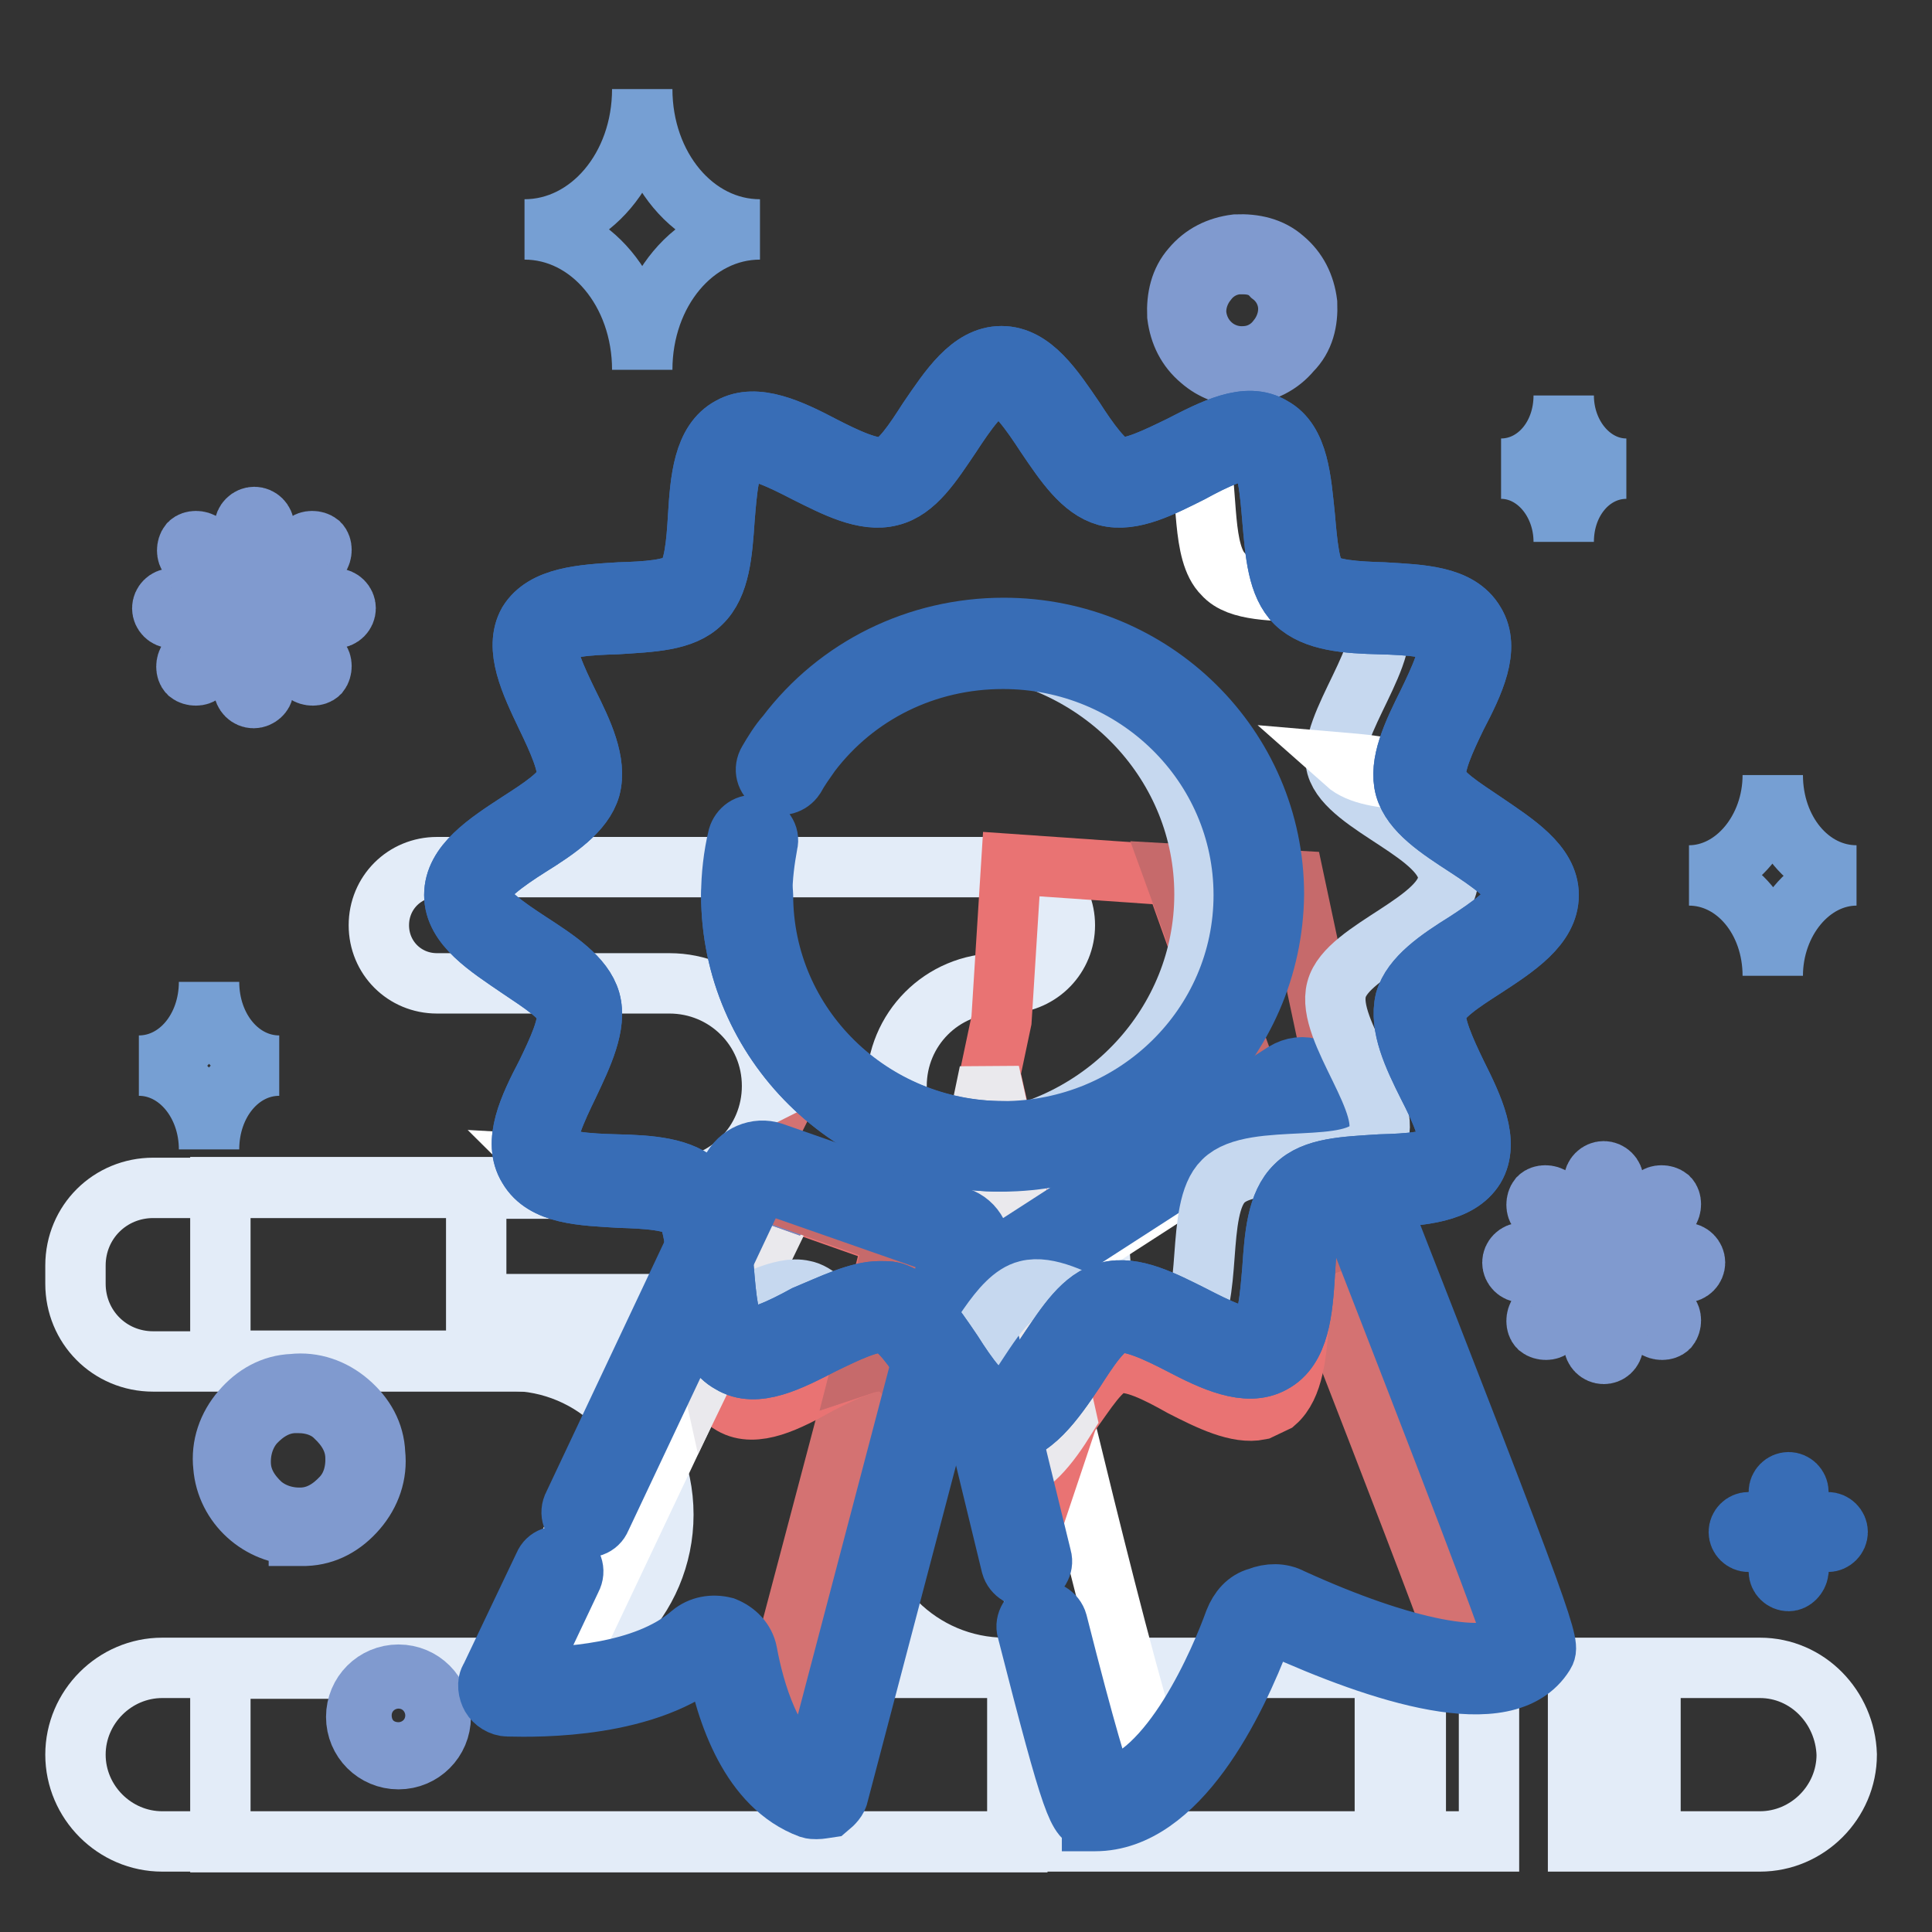 <?xml version="1.0" encoding="utf-8"?>
<!-- Svg Vector Icons : http://www.onlinewebfonts.com/icon -->
<!DOCTYPE svg PUBLIC "-//W3C//DTD SVG 1.1//EN" "http://www.w3.org/Graphics/SVG/1.1/DTD/svg11.dtd">
<svg version="1.1" xmlns="http://www.w3.org/2000/svg" xmlns:xlink="http://www.w3.org/1999/xlink" x="0px" y="0px" viewBox="0 0 256 256" enable-background="new 0 0 256 256" xml:space="preserve">
<rect x="0" y="0" width="256" height="256" fill="#333333" stroke="none"/>
<g> <path stroke-width="8" fill-opacity="0" stroke="#e3ecf8"  d="M135.5,180.4H20.3c-5.8,0-10.3-4.6-10.3-10.3v-2.4c0-5.8,4.6-10.3,10.3-10.3h115.2 c5.8,0,10.3,4.6,10.3,10.3v2.2C145.8,175.7,141.3,180.4,135.5,180.4z"/> <path stroke-width="8" fill-opacity="0" stroke="#e3ecf8"  d="M134.8,221h-1.6c-11.2,0-20.4-9.1-20.4-20.4c0-11.2,9.1-20.4,20.4-20.4h1.6v-22.9H29.2v23h38.3 c11.2,0,20.4,9.1,20.4,20.4c0,11.2-9.1,20.4-20.4,20.4H29.2v23h105.6V221z"/> <path stroke-width="8" fill-opacity="0" stroke="#e3ecf8"  d="M141.1,122.6c0-4.1-3.2-7.5-7.4-7.7H57.9c-4.3,0-7.7,3.4-7.7,7.7s3.4,7.7,7.7,7.7h30.8 c7.5,0,13.6,6,13.6,13.6c0,7.5-6,13.6-13.6,13.6H63.1v15.3h70.5v-15.3h-1.2c-7.5,0-13.6-6-13.6-13.6c0-7.5,6-13.6,13.6-13.6h1.2 C137.9,130.1,141.1,126.7,141.1,122.6z M183.5,221h-162c-6.3,0-11.5,5.2-11.5,11.5c0,6.3,5.2,11.5,11.5,11.5h162V221z M187.6,221 h9.7v23h-9.7V221z M209.1,221h6.2v23h-6.2V221z M233.2,221h-14.5v23h14.5c6.3,0,11.5-5.2,11.5-11.5 C244.5,226.2,239.5,221,233.2,221z"/> <path stroke-width="8" fill-opacity="0" stroke="#386db6"  d="M242.2,204.3h-10.5c-0.7,0-1.3-0.6-1.3-1.3s0.6-1.3,1.3-1.3h10.5c0.7,0,1.3,0.6,1.3,1.3 S242.9,204.3,242.2,204.3z"/> <path stroke-width="8" fill-opacity="0" stroke="#386db6"  d="M237,209.5c-0.7,0-1.3-0.6-1.3-1.3v-10.5c0-0.7,0.6-1.3,1.3-1.3c0.7,0,1.3,0.6,1.3,1.3v10.5 C238.2,208.9,237.6,209.5,237,209.5z"/> <path stroke-width="8" fill-opacity="0" stroke="#809acf"  d="M39.6,203.4c-5.2,0-9.6-4-10-9.1c-0.3-2.7,0.6-5.3,2.4-7.4c1.8-2.1,4.1-3.4,6.8-3.5 c2.7-0.3,5.3,0.6,7.4,2.4c2.1,1.8,3.4,4.1,3.5,6.8c0.3,2.7-0.6,5.3-2.4,7.4c-1.8,2.1-4.1,3.4-6.8,3.5H39.6z M39.6,185.9h-0.7 c-2.1,0.1-3.8,1.2-5.2,2.7c-1.3,1.5-1.9,3.5-1.8,5.5c0.1,2.1,1.2,3.8,2.7,5.2c1.5,1.3,3.5,1.9,5.5,1.8c2.1-0.1,3.8-1.2,5.2-2.7 s1.9-3.5,1.8-5.5c-0.1-2.1-1.2-3.8-2.7-5.2C43.2,186.5,41.4,185.9,39.6,185.9L39.6,185.9z M164.7,49.8c-2.1,0-4-0.7-5.6-2.1 c-1.8-1.5-2.8-3.5-3.1-5.9c-0.1-2.4,0.4-4.6,1.9-6.3c1.5-1.8,3.5-2.8,5.9-3.1c2.4-0.1,4.6,0.4,6.3,1.9c1.8,1.5,2.8,3.5,3.1,5.9 c0.1,2.4-0.4,4.6-2.1,6.3c-1.5,1.8-3.5,2.8-5.9,3.1C165.2,49.6,165,49.8,164.7,49.8z M164.7,35h-0.6c-1.6,0.1-3.1,0.9-4.1,2.2 c-1,1.2-1.6,2.8-1.5,4.4c0.3,3.4,3.2,5.9,6.6,5.6c1.6-0.1,3.1-0.9,4.1-2.2c1-1.2,1.6-2.8,1.5-4.4c-0.1-1.6-0.9-3.1-2.2-4.1 C167.5,35.4,166.2,35,164.7,35z"/> <path stroke-width="8" fill-opacity="0" stroke="#809acf"  d="M33.6,92.5c-0.7,0-1.3-0.6-1.3-1.3v-7.5l-5.5,5.5c-0.4,0.4-1.3,0.4-1.8,0c-0.4-0.4-0.4-1.3,0-1.8l5.5-5.5 h-7.7c-0.7,0-1.3-0.6-1.3-1.3c0-0.7,0.6-1.3,1.3-1.3h7.8l-5.5-5.5c-0.4-0.4-0.4-1.3,0-1.8c0.4-0.4,1.3-0.4,1.8,0l5.5,5.5v-7.7 c0-0.7,0.6-1.3,1.3-1.3c0.7,0,1.3,0.6,1.3,1.3v7.7l5.5-5.5c0.4-0.4,1.3-0.4,1.8,0c0.4,0.4,0.4,1.3,0,1.8l-5.5,5.5h7.7 c0.7,0,1.3,0.6,1.3,1.3c0,0.7-0.6,1.3-1.3,1.3h-7.7l5.5,5.5c0.4,0.4,0.4,1.3,0,1.8c-0.4,0.4-1.3,0.4-1.8,0l-5.6-5.5v7.7 C34.9,91.9,34.3,92.5,33.6,92.5z"/> <path stroke-width="8" fill-opacity="0" stroke="#809acf"  d="M212.5,179.4c-0.7,0-1.3-0.6-1.3-1.3v-7.7l-5.5,5.5c-0.4,0.4-1.3,0.4-1.8,0c-0.4-0.4-0.4-1.3,0-1.8l5.5-5.5 h-7.7c-0.7,0-1.3-0.6-1.3-1.3c0-0.7,0.6-1.3,1.3-1.3h7.7l-5.5-5.5c-0.4-0.4-0.4-1.3,0-1.8c0.4-0.4,1.3-0.4,1.8,0l5.5,5.5v-7.7 c0-0.7,0.6-1.3,1.3-1.3s1.3,0.6,1.3,1.3v7.7l5.5-5.5c0.4-0.4,1.3-0.4,1.8,0c0.4,0.4,0.4,1.3,0,1.8l-5.5,5.5h7.7 c0.7,0,1.3,0.6,1.3,1.3c0,0.7-0.6,1.3-1.3,1.3h-7.7l5.5,5.5c0.4,0.4,0.4,1.3,0,1.8c-0.4,0.4-1.3,0.4-1.8,0l-5.5-5.5v7.7 C213.7,179,213.1,179.4,212.5,179.4L212.5,179.4z"/> <path stroke-width="8" fill-opacity="0" stroke="#769fd3"  d="M234.9,102.7c0,7.2-5,13.3-11.1,13.3c6.2,0,11.1,5.9,11.1,13.3c0-7.2,5-13.3,11.1-13.3 C239.8,116,234.9,110.1,234.9,102.7z M27.7,130.1c0,6.2-4.1,11.1-9.3,11.1c5.2,0,9.3,5,9.3,11.1c0-6.2,4.1-11.1,9.3-11.1 C31.8,141.2,27.7,136.3,27.7,130.1z M207.2,52.4c0,5.5-3.7,9.7-8.3,9.7c4.6,0,8.3,4.4,8.3,9.7c0-5.5,3.7-9.7,8.3-9.7 C210.9,62.1,207.2,57.7,207.2,52.4z"/> <path stroke-width="8" fill-opacity="0" stroke="#809acf"  d="M52.8,233.1c-3.1,0-5.6-2.5-5.6-5.6c0-3.1,2.5-5.6,5.6-5.6c3.1,0,5.6,2.5,5.6,5.6 C58.4,230.6,55.9,233.1,52.8,233.1z M52.8,224.2c-1.8,0-3.1,1.5-3.1,3.1c0,1.8,1.5,3.1,3.1,3.1c1.8,0,3.1-1.5,3.1-3.1 C55.9,225.7,54.4,224.2,52.8,224.2z"/> <path stroke-width="8" fill-opacity="0" stroke="#769fd3"  d="M85.1,11.8c0,10.3,6.9,18.6,15.6,18.6c-8.7,0-15.6,8.3-15.6,18.6c0-10.3-6.9-18.6-15.6-18.6 C78.1,30.4,85.1,22.2,85.1,11.8z"/> <path stroke-width="8" fill-opacity="0" stroke="#ea7e7e"  d="M99.1,156.7l-31.9,67.3c-0.1,0.4,0.1,1,0.6,1c3.8,0.1,17.8,0.4,25.5-6.2c1.5-1.2,3.7-0.4,4,1.3 c1.2,6.2,4.1,15.8,11.2,18.4c0.4,0.1,0.9-0.1,0.9-0.4l18.7-71.1c0.3-1.2-0.3-2.5-1.6-3l-24.6-8.6C101,155.1,99.7,155.5,99.1,156.7 L99.1,156.7z"/> <path stroke-width="8" fill-opacity="0" stroke="#ffffff"  d="M74.2,222l31.3-66.1l-4-1.5c-1.2-0.4-2.5,0.1-2.9,1.3l-31.9,67.3c-0.1,0.4,0.1,1,0.6,1 c1.8,0.1,1.8,0.6,6.2,0C73.4,223.8,74,222.2,74.2,222z"/> <path stroke-width="8" fill-opacity="0" stroke="#ea7e7e"  d="M127.9,173.7c0,0,15.3,65.6,17.1,65.5c10.3,0,17.6-16.2,20.4-23.7c0.7-1.9,3-2.8,4.7-1.9 c8.1,3.7,28,11.8,32.6,4.4c0.4-0.7-20.8-54.9-27.9-73c-0.6-1.5-2.4-2.1-3.5-1.2L128.9,171C128,171.6,127.6,172.8,127.9,173.7 L127.9,173.7z"/> <path stroke-width="8" fill-opacity="0" stroke="#d47272"  d="M174.8,144.9c-0.6-1.5-2.4-2.1-3.5-1.2l-5.3,3.4c0,0.1,0.1,0.1,0.1,0.3c7.1,18.3,28.3,72.3,27.9,73 c-0.1,0.1-0.3,0.3-0.3,0.4c4.1,0.3,7.5-0.4,9-2.9C203.2,217.3,181.8,163.2,174.8,144.9z"/> <path stroke-width="8" fill-opacity="0" stroke="#ffffff"  d="M137,171.7c-0.3-1,0.1-2.1,1-2.7l36.7-23.7c0-0.1-0.1-0.3-0.1-0.6c-0.6-1.5-2.4-2.1-3.5-1.2l-42.3,27.3 c-0.9,0.6-1.3,1.6-1,2.7c0,0,15.3,65.6,17.1,65.5c3.1,0,5.9-1.5,8.6-3.8C149.4,224.8,137,171.7,137,171.7L137,171.7z"/> <path stroke-width="8" fill-opacity="0" stroke="#386db6"  d="M168.3,186c0.3-0.1,0.6-0.4,0.9-0.6l-2.1,1C167.4,186.3,167.8,186.2,168.3,186z"/> <path stroke-width="8" fill-opacity="0" stroke="#d47272"  d="M98.5,155.8l-0.4,0.9l0.3,0.1l0.9-1.8C98.9,155.2,98.6,155.5,98.5,155.8z M126.1,163.2l0.1,1.5l-4.3,20.2 c-1.5-2.2-3.1-4-4.6-4.3c-0.9-0.3-2.1,0-3.2,0.4l-13.3,50.3c1.8,2.9,4,5.3,7.1,6.5c0.4,0.1,0.9-0.1,0.9-0.4l18.7-71.1 C128,164.8,127.3,163.5,126.1,163.2z"/> <path stroke-width="8" fill-opacity="0" stroke="#e97373"  d="M116.5,163.2l-12.2-4.3l-10.5,21.7c0.4,2.5,1.3,4.4,3.2,5.5c3.1,1.8,7.4-0.4,11.5-2.7 c1.9-1,3.8-1.9,5.6-2.5l3.8-14.8C118.4,164.8,117.7,163.5,116.5,163.2z"/> <path stroke-width="8" fill-opacity="0" stroke="#eae9ed"  d="M98.4,156.8l-5.8,12.4c0.3,1.6,0.4,3.5,0.6,5.5c0.1,2.1,0.3,4.1,0.7,5.9l10.5-21.7L98.4,156.8z"/> <path stroke-width="8" fill-opacity="0" stroke="#d47272"  d="M105.6,156l-4.1-1.5c-0.9-0.3-1.6-0.1-2.4,0.4l-0.9,1.8l5.9,2.1L105.6,156z"/> <path stroke-width="8" fill-opacity="0" stroke="#6f86c3"  d="M105.6,156l-4.1-1.5c-0.9-0.3-1.6-0.1-2.4,0.4l-0.9,1.8l5.9,2.1L105.6,156z"/> <path stroke-width="8" fill-opacity="0" stroke="#d47272"  d="M117.5,180.4c1.5,0.4,2.9,2.2,4.6,4.3l4.3-20.2l-0.3-1.5l-20.5-7.1l-1.3,2.8l12.2,4.3 c1.2,0.4,1.9,1.6,1.6,3l-3.8,14.8C115.5,180.4,116.6,180.3,117.5,180.4L117.5,180.4z"/> <path stroke-width="8" fill-opacity="0" stroke="#c66a6b"  d="M117.5,180.4c1.5,0.4,2.9,2.2,4.6,4.3l4.3-20.2l-0.3-1.5l-20.5-7.1l-1.3,2.8l12.2,4.3 c1.2,0.4,1.9,1.6,1.6,3l-3.8,14.8C115.5,180.4,116.6,180.3,117.5,180.4L117.5,180.4z"/> <path stroke-width="8" fill-opacity="0" stroke="#e97373"  d="M134,114.5l-1.3,20.7l-1.5,7.1l10.2,45.7c0.1-0.3,0.3-0.4,0.4-0.7c2.1-2.9,4.1-6.2,6-6.6 c2.1-0.6,5.6,1.2,8.8,3c3.7,1.9,7.4,3.7,10.3,3.1l2.1-1c2.4-2.1,2.8-6.5,3.1-10.8c0.3-3.2,0.4-6.6,1.6-8.4L155.6,116L134,114.5 L134,114.5z"/> <path stroke-width="8" fill-opacity="0" stroke="#eae9ed"  d="M126.4,164.7l6.8,30.5c3.2-0.3,5.8-3.7,8.1-7.4l-10.2-45.7L126.4,164.7L126.4,164.7z"/> <path stroke-width="8" fill-opacity="0" stroke="#c66a6b"  d="M182.3,163.9l-1.5-3.5l-9.3-43.7l-15.9-0.9l18.3,50.4l0.4-0.4C175.6,164.4,178.9,164.1,182.3,163.9z"/> <path stroke-width="8" fill-opacity="0" stroke="#386db6"  d="M108.2,239.7c-0.3,0-0.6,0-0.9-0.1c-7.8-2.9-11.1-12.5-12.5-20.1c0,0,0-0.3-0.3-0.3c-0.1,0-0.3,0-0.4,0.1 c-8.1,7.1-22.7,6.9-26.8,6.8c-0.9,0-1.8-0.6-2.2-1.3c-0.4-0.7-0.6-1.8-0.1-2.5l7.1-14.9c0.4-1,1.6-1.5,2.7-0.9 c1,0.4,1.5,1.6,0.9,2.7l-6.2,13.1c4.9,0,15.9-0.4,22.1-5.8c1.2-1,2.8-1.3,4.4-0.9c1.5,0.6,2.7,1.8,3,3.4c0.9,4.9,3.2,13.3,8.7,16.4 l18.3-69.6c0-0.1,0-0.4-0.3-0.6l-24.6-8.6c-0.1-0.1-0.4,0-0.6,0.3l-20.9,44.3c-0.4,1-1.6,1.5-2.7,0.9c-1-0.4-1.5-1.6-0.9-2.7 l20.9-44.3c1-2.1,3.4-3.1,5.5-2.4l24.6,8.6c2.2,0.7,3.4,3.1,2.8,5.3l-18.7,71.1c-0.1,0.7-0.7,1.3-1.3,1.8 C109.1,239.6,108.7,239.7,108.2,239.7L108.2,239.7z"/> <path stroke-width="8" fill-opacity="0" stroke="#386db6"  d="M144.7,241.2c-1.8,0-2.5-1.3-8.6-25.2c-0.3-1,0.4-2.2,1.5-2.5c1-0.3,2.2,0.4,2.5,1.5 c3.8,15,5.5,20.4,6.2,22.1c8.8-1.3,15.5-17.3,17.3-22.3c0.6-1.5,1.6-2.7,3.1-3.1c1.5-0.6,3.1-0.6,4.4,0.1c14.9,6.8,26.3,9,29.6,5.8 c-1.8-5.9-15.5-41-23-60.3l-4.6-11.5c0-0.1-0.1-0.1-0.3-0.3h-0.4l-42.3,27.3c-0.1,0.1-0.3,0.3-0.1,0.4c0,0.1,4,17,8,33.2 c0.3,1-0.4,2.2-1.5,2.5c-1,0.3-2.2-0.4-2.5-1.5c-4-16.4-8-33.2-8-33.3c-0.4-1.8,0.3-3.7,1.9-4.7l42.3-27.3c1.2-0.7,2.5-0.9,3.8-0.4 s2.2,1.3,2.8,2.7l4.6,11.5c24.2,61.8,24,62,23.2,63.3c-5,8-21.8,2.4-35.3-3.7c-0.4-0.1-0.9-0.1-1.2,0c-0.4,0.1-0.7,0.4-0.9,0.9 c-3.5,9.3-11.1,24.9-22.1,24.9H144.7z"/> <path stroke-width="8" fill-opacity="0" stroke="#ffffff"  d="M203.2,118.6c0,5.8-13.4,9.4-14.8,14.8c-1.5,5.5,8,15.5,5.2,20.2c-2.8,4.7-16.2,1.3-20.2,5.2 c-4,3.8-0.9,17.4-5.8,20.1c-4.7,2.7-14.8-7.1-20.2-5.6c-5.3,1.3-9.1,14.8-14.9,14.8s-9.6-13.4-14.9-14.8 c-5.5-1.5-15.3,8.3-20.2,5.6c-4.9-2.8-1.8-16.2-5.8-20.1c-4-3.8-17.4-0.3-20.2-5.2c-2.8-4.7,6.6-14.9,5.2-20.2 c-1.5-5.3-14.8-9-14.8-14.8c0-5.8,13.4-9.4,14.8-14.8c1.5-5.5-8-15.5-5.2-20.2c2.8-4.7,16.2-1.3,20.2-5.2c4-3.8,0.9-17.4,5.8-20.1 c4.7-2.7,14.8,7.1,20.2,5.6c5.3-1.3,9.1-14.8,14.9-14.8s9.6,13.4,14.9,14.8c5.5,1.5,15.3-8.3,20.2-5.6c4.9,2.8,1.8,16.2,5.8,20.1 c4,3.8,17.4,0.3,20.2,5.2c2.8,4.7-6.6,14.9-5.2,20.2C189.8,109.2,203.2,113,203.2,118.6L203.2,118.6z"/> <path stroke-width="8" fill-opacity="0" stroke="#ffffff"  d="M203.2,118.6c0,5.8-13.4,9.4-14.8,14.8c-1.5,5.5,8,15.5,5.2,20.2c-2.8,4.7-16.2,1.3-20.2,5.2 c-4,3.8-0.9,17.4-5.8,20.1c-4.7,2.7-14.8-7.1-20.2-5.6c-5.3,1.3-9.1,14.8-14.9,14.8s-9.6-13.4-14.9-14.8 c-5.5-1.5-15.3,8.3-20.2,5.6c-4.9-2.8-1.8-16.2-5.8-20.1c-4-3.8-17.4-0.3-20.2-5.2c-2.8-4.7,6.6-14.9,5.2-20.2 c-1.5-5.3-14.8-9-14.8-14.8c0-5.8,13.4-9.4,14.8-14.8c1.5-5.5-8-15.5-5.2-20.2c2.8-4.7,16.2-1.3,20.2-5.2c4-3.8,0.9-17.4,5.8-20.1 c4.7-2.7,14.8,7.1,20.2,5.6c5.3-1.3,9.1-14.8,14.9-14.8s9.6,13.4,14.9,14.8c5.5,1.5,15.3-8.3,20.2-5.6c4.9,2.8,1.8,16.2,5.8,20.1 c4,3.8,17.4,0.3,20.2,5.2c2.8,4.7-6.6,14.9-5.2,20.2C189.8,109.2,203.2,113,203.2,118.6L203.2,118.6z"/> <path stroke-width="8" fill-opacity="0" stroke="#c6d8ef"  d="M106.5,171c-2.9-0.7-7.2,1.8-11.4,3.8c0.4,1.9,1.2,3.4,2.5,4.1c3.1,1.8,8.4-1.8,13.3-4.1 C109.6,172.9,108.1,171.3,106.5,171z"/> <path stroke-width="8" fill-opacity="0" stroke="#ffffff"  d="M72.2,154.3c1.6,1.6,4.9,1.9,8.4,2.2C79,154.8,75.8,154.5,72.2,154.3z M173.3,78.5 c-3.8-3.8-0.7-17.4-5.6-20.1c-2.2-1.2-5.5,0.1-8.8,1.8c1.2,5.2,0.3,13.1,3.2,15.9C164.1,78.4,168.9,78.2,173.3,78.5z"/> <path stroke-width="8" fill-opacity="0" stroke="#c6d8ef"  d="M136.1,171c-3.7,0.9-6.6,7.7-10,11.7c2.1,2.9,4.1,5.3,6.5,5.3c5.2,0,8.8-10.9,13.4-14 C142.5,172.2,138.8,170.3,136.1,171L136.1,171z M203.2,118.6c0-5.8-13.4-9.4-14.8-14.8c-1.5-5.5,8-15.5,5.2-20.2 c-1.6-2.8-6.9-2.8-11.9-3c0.1,0.1,0.4,0.4,0.6,0.7c2.8,4.7-6.6,14.9-5.2,20.2c1.5,5.3,14.8,9,14.8,14.8c0,5.8-13.4,9.4-14.8,14.8 c-1.5,5.5,8,15.5,5.2,20.2c-2.8,4.7-16.2,1.2-20.2,5.2c-3.8,3.7-1.2,16.1-5,19.6c4,2.1,8.1,4.3,10.8,2.8c4.9-2.8,1.8-16.2,5.8-20.1 c4-3.8,17.4-0.3,20.2-5.2c2.8-4.7-6.6-14.9-5.2-20.2C189.8,128.1,203.2,124.4,203.2,118.6L203.2,118.6z"/> <path stroke-width="8" fill-opacity="0" stroke="#ffffff"  d="M186.7,103.3c-1.6-1.6-4.9-1.9-8.4-2.2C180.1,102.7,183.3,103.1,186.7,103.3z"/> <path stroke-width="8" fill-opacity="0" stroke="#c6d8ef"  d="M203.2,118.6c0,5.8-13.4,9.4-14.8,14.8c-1.5,5.5,8,15.5,5.2,20.2c-2.8,4.7-16.2,1.3-20.2,5.2 c-4,3.8-0.9,17.4-5.8,20.1c-4.7,2.7-14.8-7.1-20.2-5.6c-5.3,1.3-9.1,14.8-14.9,14.8s-9.6-13.4-14.9-14.8 c-5.5-1.5-15.3,8.3-20.2,5.6c-4.9-2.8-1.8-16.2-5.8-20.1c-4-3.8-17.4-0.3-20.2-5.2c-2.8-4.7,6.6-14.9,5.2-20.2 c-1.5-5.3-14.8-9-14.8-14.8c0-5.8,13.4-9.4,14.8-14.8c1.5-5.5-8-15.5-5.2-20.2c2.8-4.7,16.2-1.3,20.2-5.2c4-3.8,0.9-17.4,5.8-20.1 c4.7-2.7,14.8,7.1,20.2,5.6c5.3-1.3,9.1-14.8,14.9-14.8s9.6,13.4,14.9,14.8c5.5,1.5,15.3-8.3,20.2-5.6c4.9,2.8,1.8,16.2,5.8,20.1 c4,3.8,17.4,0.3,20.2,5.2c2.8,4.7-6.6,14.9-5.2,20.2C189.8,109.2,203.2,113,203.2,118.6L203.2,118.6z"/> <path stroke-width="8" fill-opacity="0" stroke="#c6d8ef"  d="M203.2,118.6c0,5.8-13.4,9.4-14.8,14.8c-1.5,5.5,8,15.5,5.2,20.2c-2.8,4.7-16.2,1.3-20.2,5.2 c-4,3.8-0.9,17.4-5.8,20.1c-4.7,2.7-14.8-7.1-20.2-5.6c-5.3,1.3-9.1,14.8-14.9,14.8s-9.6-13.4-14.9-14.8 c-5.5-1.5-15.3,8.3-20.2,5.6c-4.9-2.8-1.8-16.2-5.8-20.1c-4-3.8-17.4-0.3-20.2-5.2c-2.8-4.7,6.6-14.9,5.2-20.2 c-1.5-5.3-14.8-9-14.8-14.8c0-5.8,13.4-9.4,14.8-14.8c1.5-5.5-8-15.5-5.2-20.2c2.8-4.7,16.2-1.3,20.2-5.2c4-3.8,0.9-17.4,5.8-20.1 c4.7-2.7,14.8,7.1,20.2,5.6c5.3-1.3,9.1-14.8,14.9-14.8s9.6,13.4,14.9,14.8c5.5,1.5,15.3-8.3,20.2-5.6c4.9,2.8,1.8,16.2,5.8,20.1 c4,3.8,17.4,0.3,20.2,5.2c2.8,4.7-6.6,14.9-5.2,20.2C189.8,109.2,203.2,113,203.2,118.6L203.2,118.6z"/> <path stroke-width="8" fill-opacity="0" stroke="#386db6"  d="M132.7,190c-4.1,0-6.9-4.3-9.7-8.4c-1.8-2.8-4-5.9-5.6-6.3c-1.9-0.4-5.3,1.3-8.4,2.8 c-4.3,2.2-8.8,4.6-12.2,2.5c-3.5-1.9-3.8-7.1-4.3-11.9c-0.3-3.4-0.6-7.1-1.8-8.4c-1.3-1.3-5.2-1.5-8.6-1.6c-4.9-0.3-10-0.4-12.1-4 c-2.1-3.4,0.1-8,2.4-12.4c1.5-3.1,3.1-6.5,2.7-8.4c-0.4-1.8-3.5-3.7-6.3-5.6c-4.1-2.8-8.6-5.6-8.6-9.7s4.3-6.9,8.6-9.7 c2.8-1.8,5.9-3.8,6.3-5.6c0.4-1.8-1.2-5.3-2.7-8.4c-2.1-4.4-4.3-9-2.4-12.4c2.1-3.4,7.1-3.7,12.1-4c3.4-0.1,7.2-0.3,8.6-1.6 c1.3-1.3,1.6-5,1.8-8.4c0.3-4.9,0.7-10,4.3-11.9c3.4-1.9,8,0.3,12.2,2.5c3.1,1.6,6.5,3.2,8.4,2.8c1.8-0.4,3.8-3.5,5.6-6.3 c2.8-4.1,5.6-8.4,9.7-8.4c4.1,0,6.9,4.3,9.7,8.4c1.8,2.8,4,5.9,5.6,6.3c1.9,0.4,5.3-1.3,8.4-2.8c4.3-2.2,8.8-4.6,12.2-2.5 c3.5,1.9,3.8,7.1,4.3,11.9c0.3,3.4,0.6,7.1,1.8,8.4c1.3,1.3,5.2,1.5,8.6,1.6c4.9,0.3,10,0.4,12.1,4c2.1,3.4-0.1,8-2.4,12.4 c-1.5,3.1-3.1,6.5-2.7,8.4c0.4,1.8,3.5,3.7,6.3,5.6c4.1,2.8,8.6,5.6,8.6,9.7s-4.3,6.9-8.6,9.7c-2.8,1.8-5.9,3.8-6.3,5.6 c-0.4,1.8,1.2,5.3,2.7,8.4c2.2,4.4,4.4,9,2.4,12.4c-2.1,3.4-7.1,3.7-12.1,4c-3.4,0.1-7.2,0.3-8.6,1.6s-1.6,5-1.8,8.4 c-0.3,4.9-0.7,10-4.3,11.9c-3.4,1.9-8-0.3-12.2-2.5c-3.1-1.6-6.5-3.2-8.4-2.8c-1.8,0.4-3.8,3.5-5.6,6.3 C139.7,185.6,136.7,190,132.7,190z M116.6,171.1c0.6,0,1.2,0,1.6,0.1c3.2,0.9,5.5,4.3,8,8c1.9,3,4.4,6.6,6.3,6.6s4.4-3.7,6.3-6.6 c2.5-3.7,4.7-7.2,8-8c3.4-0.9,7.4,1.2,11.2,3.1c3.1,1.6,6.9,3.5,8.4,2.7c1.6-0.9,1.9-5.3,2.2-8.8c0.3-4.4,0.6-8.7,3.1-11.1 c2.4-2.4,6.6-2.5,11.2-2.8c3.5-0.1,7.8-0.3,8.8-1.9c0.9-1.6-0.9-5.5-2.5-8.6c-1.9-3.8-3.8-7.8-3-11.2c0.9-3.1,4.4-5.5,8.1-7.8 c2.9-1.9,6.6-4.4,6.6-6.3s-3.7-4.4-6.6-6.3c-3.7-2.4-7.2-4.7-8.1-7.8c-0.9-3.2,1-7.2,3-11.2c1.5-3.1,3.4-7.1,2.5-8.6 c-0.9-1.6-5.3-1.8-8.8-1.9c-4.4-0.1-8.7-0.4-11.2-2.8c-2.4-2.4-2.7-6.5-3.1-11.1c-0.3-3.5-0.6-7.8-2.2-8.9c-1.6-0.9-5.5,1-8.6,2.7 c-3.8,1.9-7.8,4-11.2,3.1c-3.2-0.9-5.5-4.3-8-8c-1.9-2.9-4.4-6.6-6.3-6.6c-1.9,0-4.4,3.7-6.3,6.6c-2.5,3.7-4.7,7.2-8,8 c-3.4,0.9-7.4-1.2-11.2-3.1c-3.1-1.6-6.9-3.5-8.6-2.7c-1.6,0.9-1.9,5.3-2.2,8.9c-0.3,4.4-0.6,8.7-3.1,11.1 c-2.4,2.4-6.6,2.5-11.2,2.8c-3.5,0.1-7.8,0.3-8.9,1.9c-0.9,1.6,1,5.5,2.5,8.6c1.9,3.8,3.8,7.8,2.9,11.2c-0.9,3.1-4.4,5.5-8.1,7.8 c-3,1.9-6.6,4.4-6.6,6.3s3.7,4.4,6.6,6.3c3.7,2.4,7.2,4.7,8.1,7.8c0.9,3.2-1,7.2-2.9,11.2c-1.5,3.1-3.4,7.1-2.5,8.6 c0.9,1.6,5.3,1.8,8.9,1.9c4.4,0.1,8.7,0.4,11.1,2.8c2.4,2.4,2.7,6.5,3.1,11.1c0.3,3.5,0.6,7.8,2.2,8.8c1.6,0.9,5.5-1,8.6-2.7 C110.3,172.8,113.7,171.1,116.6,171.1L116.6,171.1z"/> <path stroke-width="8" fill-opacity="0" stroke="#386db6"  d="M132.7,190c-4.1,0-6.9-4.3-9.7-8.4c-1.8-2.8-4-5.9-5.6-6.3c-1.9-0.4-5.3,1.3-8.4,2.8 c-4.3,2.2-8.8,4.6-12.2,2.5c-3.5-1.9-3.8-7.1-4.3-11.9c-0.3-3.4-0.6-7.1-1.8-8.4c-1.3-1.3-5.2-1.5-8.6-1.6c-4.9-0.3-10-0.4-12.1-4 c-2.1-3.4,0.1-8,2.4-12.4c1.5-3.1,3.1-6.5,2.7-8.4c-0.4-1.8-3.5-3.7-6.3-5.6c-4.1-2.8-8.6-5.6-8.6-9.7s4.3-6.9,8.6-9.7 c2.8-1.8,5.9-3.8,6.3-5.6c0.4-1.8-1.2-5.3-2.7-8.4c-2.1-4.4-4.3-9-2.4-12.4c2.1-3.4,7.1-3.7,12.1-4c3.4-0.1,7.2-0.3,8.6-1.6 c1.3-1.3,1.6-5,1.8-8.4c0.3-4.9,0.7-10,4.3-11.9c3.4-1.9,8,0.3,12.2,2.5c3.1,1.6,6.5,3.2,8.4,2.8c1.8-0.4,3.8-3.5,5.6-6.3 c2.8-4.1,5.6-8.4,9.7-8.4c4.1,0,6.9,4.3,9.7,8.4c1.8,2.8,4,5.9,5.6,6.3c1.9,0.4,5.3-1.3,8.4-2.8c4.3-2.2,8.8-4.6,12.2-2.5 c3.5,1.9,3.8,7.1,4.3,11.9c0.3,3.4,0.6,7.1,1.8,8.4c1.3,1.3,5.2,1.5,8.6,1.6c4.9,0.3,10,0.4,12.1,4c2.1,3.4-0.1,8-2.4,12.4 c-1.5,3.1-3.1,6.5-2.7,8.4c0.4,1.8,3.5,3.7,6.3,5.6c4.1,2.8,8.6,5.6,8.6,9.7s-4.3,6.9-8.6,9.7c-2.8,1.8-5.9,3.8-6.3,5.6 c-0.4,1.8,1.2,5.3,2.7,8.4c2.2,4.4,4.4,9,2.4,12.4c-2.1,3.4-7.1,3.7-12.1,4c-3.4,0.1-7.2,0.3-8.6,1.6s-1.6,5-1.8,8.4 c-0.3,4.9-0.7,10-4.3,11.9c-3.4,1.9-8-0.3-12.2-2.5c-3.1-1.6-6.5-3.2-8.4-2.8c-1.8,0.4-3.8,3.5-5.6,6.3 C139.7,185.6,136.7,190,132.7,190z M116.6,171.1c0.6,0,1.2,0,1.6,0.1c3.2,0.9,5.5,4.3,8,8c1.9,3,4.4,6.6,6.3,6.6s4.4-3.7,6.3-6.6 c2.5-3.7,4.7-7.2,8-8c3.4-0.9,7.4,1.2,11.2,3.1c3.1,1.6,6.9,3.5,8.4,2.7c1.6-0.9,1.9-5.3,2.2-8.8c0.3-4.4,0.6-8.7,3.1-11.1 c2.4-2.4,6.6-2.5,11.2-2.8c3.5-0.1,7.8-0.3,8.8-1.9c0.9-1.6-0.9-5.5-2.5-8.6c-1.9-3.8-3.8-7.8-3-11.2c0.9-3.1,4.4-5.5,8.1-7.8 c2.9-1.9,6.6-4.4,6.6-6.3s-3.7-4.4-6.6-6.3c-3.7-2.4-7.2-4.7-8.1-7.8c-0.9-3.2,1-7.2,3-11.2c1.5-3.1,3.4-7.1,2.5-8.6 c-0.9-1.6-5.3-1.8-8.8-1.9c-4.4-0.1-8.7-0.4-11.2-2.8c-2.4-2.4-2.7-6.5-3.1-11.1c-0.3-3.5-0.6-7.8-2.2-8.9c-1.6-0.9-5.5,1-8.6,2.7 c-3.8,1.9-7.8,4-11.2,3.1c-3.2-0.9-5.5-4.3-8-8c-1.9-2.9-4.4-6.6-6.3-6.6c-1.9,0-4.4,3.7-6.3,6.6c-2.5,3.7-4.7,7.2-8,8 c-3.4,0.9-7.4-1.2-11.2-3.1c-3.1-1.6-6.9-3.5-8.6-2.7c-1.6,0.9-1.9,5.3-2.2,8.9c-0.3,4.4-0.6,8.7-3.1,11.1 c-2.4,2.4-6.6,2.5-11.2,2.8c-3.5,0.1-7.8,0.3-8.9,1.9c-0.9,1.6,1,5.5,2.5,8.6c1.9,3.8,3.8,7.8,2.9,11.2c-0.9,3.1-4.4,5.5-8.1,7.8 c-3,1.9-6.6,4.4-6.6,6.3s3.7,4.4,6.6,6.3c3.7,2.4,7.2,4.7,8.1,7.8c0.9,3.2-1,7.2-2.9,11.2c-1.5,3.1-3.4,7.1-2.5,8.6 c0.9,1.6,5.3,1.8,8.9,1.9c4.4,0.1,8.7,0.4,11.1,2.8c2.4,2.4,2.7,6.5,3.1,11.1c0.3,3.5,0.6,7.8,2.2,8.8c1.6,0.9,5.5-1,8.6-2.7 C110.3,172.8,113.7,171.1,116.6,171.1L116.6,171.1z"/> <path stroke-width="8" fill-opacity="0" stroke="#c6d8ef"  d="M132.7,85.4c-1.2,0-2.4,0-3.5,0.1c17.1,1.8,30.4,15.9,30.4,33s-13.3,31.3-30.4,33c1.2,0.1,2.4,0.1,3.5,0.1 c18.7,0,33.9-14.9,33.9-33.2S151.3,85.4,132.7,85.4z"/> <path stroke-width="8" fill-opacity="0" stroke="#386db6"  d="M132.7,153.9c-19.8,0-35.8-15.8-35.8-35.3c0-1.2,0.9-2.1,2.1-2.1c1.2,0,2.1,0.9,2.1,2.1 c0,17.3,14.3,31.3,31.9,31.3c1.2,0,2.1,0.9,2.1,2.1C134.6,153,133.8,153.9,132.7,153.9z"/> <path stroke-width="8" fill-opacity="0" stroke="#ffffff"  d="M103.2,102.1c0.7-1.2,1.5-2.4,2.2-3.4c6.2-8.1,16.1-13.4,27.1-13.4c18.7,0,33.9,14.9,33.9,33.2 s-15.2,33.2-33.9,33.2s-33.9-14.9-33.9-33.2c0-2.5,0.3-4.9,0.7-7.2"/> <path stroke-width="8" fill-opacity="0" stroke="#386db6"  d="M132.7,153.9c-19.8,0-35.8-15.8-35.8-35.3c0-2.5,0.3-5.2,0.9-7.7c0.3-1,1.3-1.8,2.4-1.5 c1,0.3,1.8,1.3,1.5,2.4c-0.4,2.2-0.7,4.4-0.7,6.8c0,17.3,14.3,31.3,31.9,31.3c17.6,0,31.9-14,31.9-31.3c0-17.3-14.3-31.3-31.9-31.3 c-10.2,0-19.5,4.6-25.5,12.5c-0.7,1-1.5,2.1-2.1,3.2c-0.6,0.9-1.8,1.3-2.8,0.7c-1-0.6-1.3-1.8-0.7-2.8c0.7-1.2,1.5-2.5,2.4-3.5 c6.8-9,17.4-14.2,28.8-14.2c19.8,0,35.8,15.8,35.8,35.3C168.6,138.1,152.5,153.9,132.7,153.9L132.7,153.9z"/></g>
</svg>